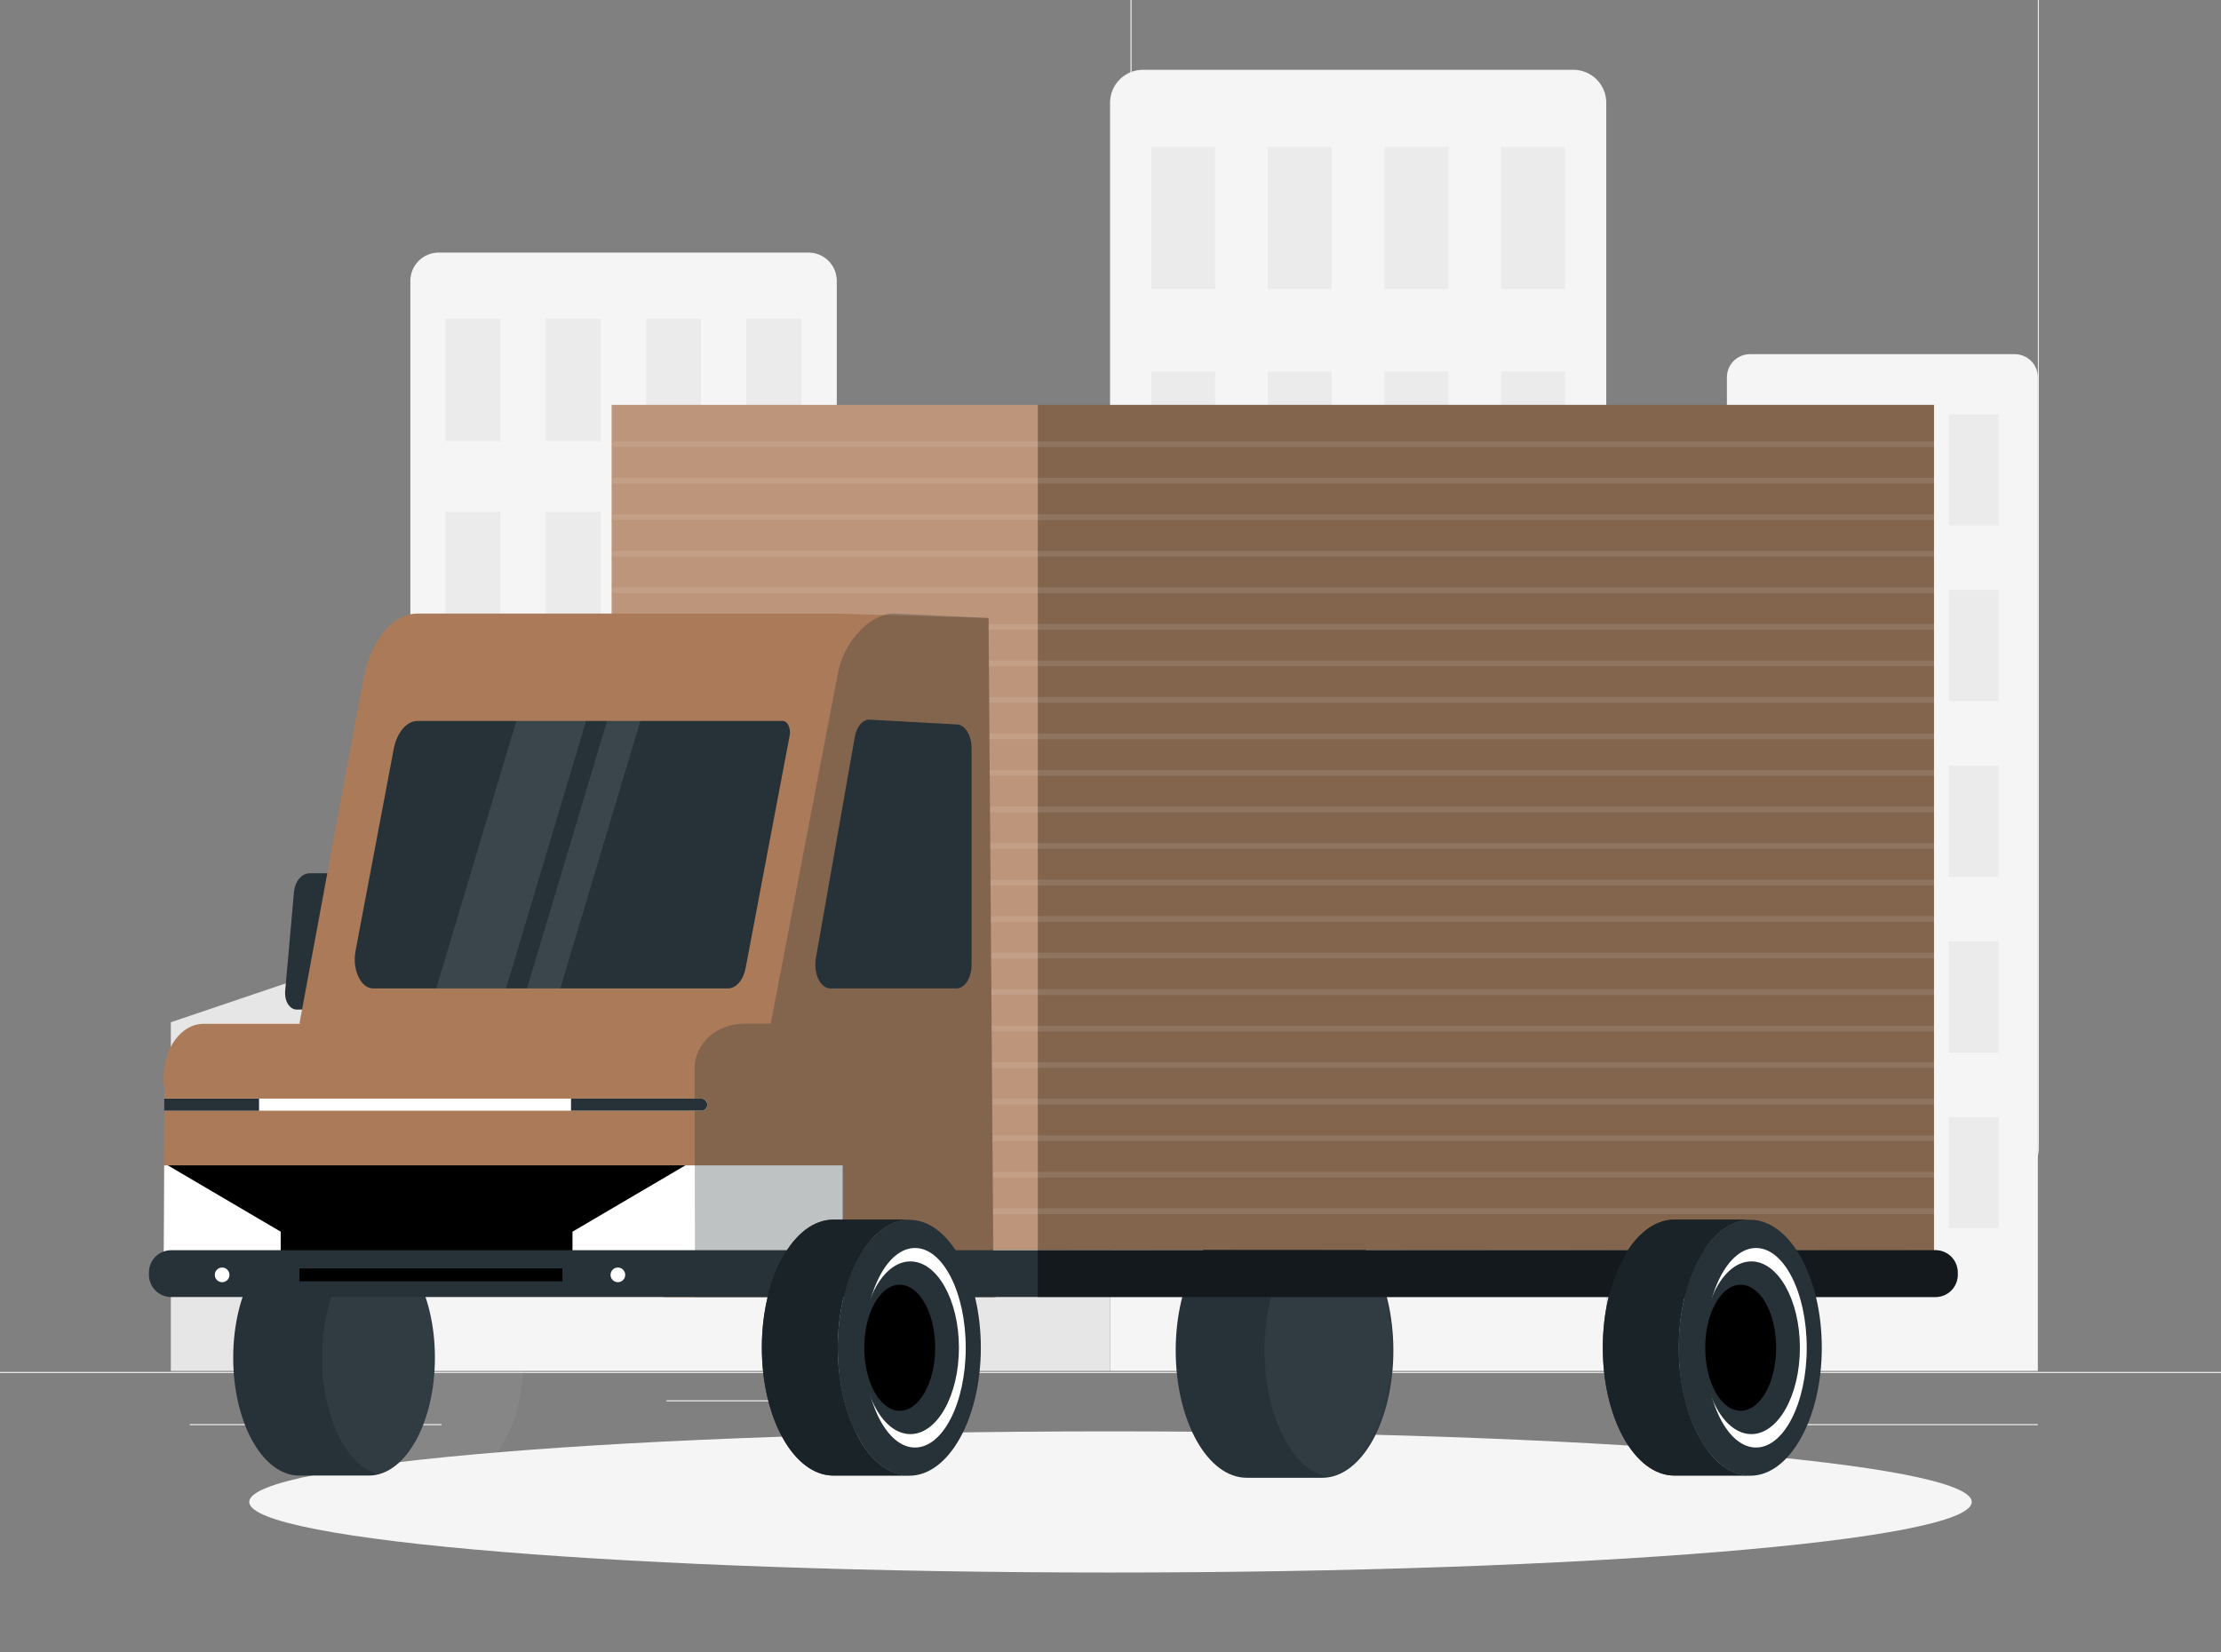 <svg width="774" height="576" viewBox="0 0 774 576" fill="none" xmlns="http://www.w3.org/2000/svg">
<rect x="0" y="0" width="774" height="576" fill="#808080" stroke="none"/>
<g clip-path="url(#clip0_16_2920)">
<path d="M774 478.226H0V478.613H774V478.226Z" fill="#EBEBEB"/>
<path d="M268.145 488.105H232.262V488.492H268.145V488.105Z" fill="#EBEBEB"/>
<path d="M710.176 496.405H622.451V496.792H710.176V496.405Z" fill="#EBEBEB"/>
<path d="M153.856 496.405H66.131V496.792H153.856V496.405Z" fill="#EBEBEB"/>
<path d="M701.724 409.167H402.805C400.463 409.159 398.22 408.225 396.564 406.569C394.908 404.912 393.974 402.668 393.966 400.326V-19.959C393.99 -22.289 394.932 -24.516 396.587 -26.157C398.241 -27.797 400.475 -28.719 402.805 -28.723H701.724C704.049 -28.715 706.278 -27.791 707.927 -26.15C709.576 -24.51 710.512 -22.285 710.532 -19.959V400.326C710.534 401.485 710.308 402.633 709.866 403.705C709.425 404.776 708.777 405.75 707.959 406.571C707.141 407.392 706.169 408.044 705.099 408.49C704.03 408.935 702.883 409.165 701.724 409.167ZM402.805 -28.414C400.566 -28.405 398.421 -27.512 396.838 -25.928C395.254 -24.345 394.361 -22.199 394.353 -19.959V400.326C394.361 402.566 395.254 404.711 396.838 406.295C398.421 407.879 400.566 408.772 402.805 408.78H701.724C703.963 408.772 706.108 407.879 707.691 406.295C709.275 404.711 710.168 402.566 710.176 400.326V-19.959C710.168 -22.199 709.275 -24.345 707.691 -25.928C706.108 -27.512 703.963 -28.405 701.724 -28.414H402.805Z" fill="#EBEBEB"/>
<path d="M152.788 88.042H281.736C283.034 88.04 284.319 88.294 285.518 88.79C286.717 89.286 287.807 90.013 288.724 90.931C289.642 91.849 290.369 92.939 290.865 94.138C291.36 95.338 291.614 96.623 291.612 97.921V477.87H143.004V97.906C143.008 95.304 144.038 92.81 145.869 90.963C147.701 89.116 150.187 88.067 152.788 88.042Z" fill="#F5F5F5"/>
<path d="M174.429 111.067H155.264V153.741H174.429V111.067Z" fill="#EBEBEB"/>
<path d="M279.228 111.067H260.064V153.741H279.228V111.067Z" fill="#EBEBEB"/>
<path d="M209.352 111.067H190.187V153.741H209.352V111.067Z" fill="#EBEBEB"/>
<path d="M244.29 111.067H225.126V153.741H244.29V111.067Z" fill="#EBEBEB"/>
<path d="M174.429 178.439H155.264V221.113H174.429V178.439Z" fill="#EBEBEB"/>
<path d="M279.228 178.439H260.064V221.113H279.228V178.439Z" fill="#EBEBEB"/>
<path d="M209.352 178.439H190.187V221.113H209.352V178.439Z" fill="#EBEBEB"/>
<path d="M244.29 178.439H225.126V221.113H244.29V178.439Z" fill="#EBEBEB"/>
<path d="M174.429 245.794H155.264V288.469H174.429V245.794Z" fill="#EBEBEB"/>
<path d="M279.228 245.794H260.064V288.469H279.228V245.794Z" fill="#EBEBEB"/>
<path d="M209.352 245.794H190.187V288.469H209.352V245.794Z" fill="#EBEBEB"/>
<path d="M244.29 245.794H225.126V288.469H244.29V245.794Z" fill="#EBEBEB"/>
<path d="M174.429 313.166H155.264V355.84H174.429V313.166Z" fill="#EBEBEB"/>
<path d="M279.228 313.166H260.064V355.84H279.228V313.166Z" fill="#EBEBEB"/>
<path d="M209.352 313.166H190.187V355.84H209.352V313.166Z" fill="#EBEBEB"/>
<path d="M244.29 313.166H225.126V355.84H244.29V313.166Z" fill="#EBEBEB"/>
<path d="M174.429 380.522H155.264V423.196H174.429V380.522Z" fill="#EBEBEB"/>
<path d="M279.228 380.522H260.064V423.196H279.228V380.522Z" fill="#EBEBEB"/>
<path d="M209.352 380.522H190.187V423.196H209.352V380.522Z" fill="#EBEBEB"/>
<path d="M244.29 380.522H225.126V423.196H244.29V380.522Z" fill="#EBEBEB"/>
<path d="M609.819 123.455H702.142C704.271 123.459 706.312 124.307 707.818 125.813C709.324 127.319 710.172 129.361 710.176 131.491V477.87H601.816V131.506C601.816 129.379 602.658 127.338 604.157 125.829C605.657 124.321 607.692 123.467 609.819 123.455Z" fill="#F5F5F5"/>
<path d="M633.008 144.405H615.593V183.192H633.008V144.405Z" fill="#EBEBEB"/>
<path d="M664.773 144.405H647.358V183.192H664.773V144.405Z" fill="#EBEBEB"/>
<path d="M696.523 144.405H679.108V183.192H696.523V144.405Z" fill="#EBEBEB"/>
<path d="M633.008 205.644H615.593V244.432H633.008V205.644Z" fill="#EBEBEB"/>
<path d="M664.773 205.644H647.358V244.432H664.773V205.644Z" fill="#EBEBEB"/>
<path d="M696.523 205.644H679.108V244.432H696.523V205.644Z" fill="#EBEBEB"/>
<path d="M633.008 266.899H615.593V305.687H633.008V266.899Z" fill="#EBEBEB"/>
<path d="M664.773 266.899H647.358V305.687H664.773V266.899Z" fill="#EBEBEB"/>
<path d="M696.523 266.899H679.108V305.687H696.523V266.899Z" fill="#EBEBEB"/>
<path d="M633.008 328.123H615.593V366.911H633.008V328.123Z" fill="#EBEBEB"/>
<path d="M664.773 328.123H647.358V366.911H664.773V328.123Z" fill="#EBEBEB"/>
<path d="M696.523 328.123H679.108V366.911H696.523V328.123Z" fill="#EBEBEB"/>
<path d="M633.008 389.378H615.593V428.166H633.008V389.378Z" fill="#EBEBEB"/>
<path d="M664.773 389.378H647.358V428.166H664.773V389.378Z" fill="#EBEBEB"/>
<path d="M696.523 389.378H679.108V428.166H696.523V389.378Z" fill="#EBEBEB"/>
<path d="M398.316 24.325H548.286C551.332 24.325 554.254 25.536 556.408 27.69C558.562 29.845 559.772 32.767 559.772 35.815V477.87H386.845V35.815C386.845 32.77 388.053 29.85 390.204 27.696C392.355 25.542 395.272 24.329 398.316 24.325Z" fill="#F5F5F5"/>
<path d="M423.486 51.128H401.195V100.77H423.486V51.128Z" fill="#EBEBEB"/>
<path d="M545.407 51.128H523.116V100.77H545.407V51.128Z" fill="#EBEBEB"/>
<path d="M464.121 51.128H441.83V100.77H464.121V51.128Z" fill="#EBEBEB"/>
<path d="M504.772 51.128H482.481V100.77H504.772V51.128Z" fill="#EBEBEB"/>
<path d="M423.486 129.509H401.195V179.151H423.486V129.509Z" fill="#EBEBEB"/>
<path d="M545.407 129.509H523.116V179.151H545.407V129.509Z" fill="#EBEBEB"/>
<path d="M464.121 129.509H441.83V179.151H464.121V129.509Z" fill="#EBEBEB"/>
<path d="M504.772 129.509H482.481V179.151H504.772V129.509Z" fill="#EBEBEB"/>
<path d="M423.486 207.889H401.195V257.531H423.486V207.889Z" fill="#EBEBEB"/>
<path d="M545.407 207.889H523.116V257.531H545.407V207.889Z" fill="#EBEBEB"/>
<path d="M464.121 207.889H441.83V257.531H464.121V207.889Z" fill="#EBEBEB"/>
<path d="M504.772 207.889H482.481V257.531H504.772V207.889Z" fill="#EBEBEB"/>
<path d="M423.486 286.254H401.195V335.896H423.486V286.254Z" fill="#EBEBEB"/>
<path d="M545.407 286.254H523.116V335.896H545.407V286.254Z" fill="#EBEBEB"/>
<path d="M464.121 286.254H441.83V335.896H464.121V286.254Z" fill="#EBEBEB"/>
<path d="M504.772 286.254H482.481V335.896H504.772V286.254Z" fill="#EBEBEB"/>
<path d="M423.486 364.62H401.195V414.262H423.486V364.62Z" fill="#EBEBEB"/>
<path d="M545.407 364.62H523.116V414.262H545.407V364.62Z" fill="#EBEBEB"/>
<path d="M464.121 364.62H441.83V414.262H464.121V364.62Z" fill="#EBEBEB"/>
<path d="M504.772 364.62H482.481V414.262H504.772V364.62Z" fill="#EBEBEB"/>
<path d="M386.83 186.769H291.566V477.886H386.83V186.769Z" fill="#E6E6E6"/>
<path d="M601.878 217.939H559.788V477.87H601.878V217.939Z" fill="#E6E6E6"/>
<path d="M142.911 477.87H59.536V356.335L142.911 328.123V477.87Z" fill="#E6E6E6"/>
<path d="M387 548.152C552.764 548.152 687.142 537.137 687.142 523.548C687.142 509.96 552.764 498.944 387 498.944C221.236 498.944 86.858 509.96 86.858 523.548C86.858 537.137 221.236 548.152 387 548.152Z" fill="#F5F5F5"/>
<path d="M460.809 426.385H434.493C420.793 426.385 409.725 446.252 409.725 470.763C409.725 495.274 420.824 515.125 434.493 515.125H460.809C474.508 515.125 485.577 495.259 485.577 470.763C485.577 446.267 474.508 426.385 460.809 426.385Z" fill="#263238"/>
<mask id="mask0_16_2920" style="mask-type:luminance" maskUnits="userSpaceOnUse" x="409" y="426" width="77" height="90">
<path d="M460.809 426.385H434.493C420.793 426.385 409.725 446.252 409.725 470.763C409.725 495.274 420.824 515.125 434.493 515.125H460.809C474.508 515.125 485.577 495.259 485.577 470.763C485.577 446.267 474.508 426.385 460.809 426.385Z" fill="white"/>
</mask>
<g mask="url(#mask0_16_2920)">
<path opacity="0.05" d="M491.769 426.385H465.453C451.753 426.385 440.685 446.252 440.685 470.763C440.685 495.274 451.784 515.125 465.453 515.125H491.769C505.468 515.125 516.537 495.259 516.537 470.763C516.537 446.267 505.468 426.385 491.769 426.385Z" fill="white"/>
</g>
<path d="M673.984 435.893L213.16 435.567V141.137H673.984V435.893Z" fill="#AB7B59"/>
<path opacity="0.3" d="M673.984 141.137H361.659V435.877H673.984V141.137Z" fill="#263238"/>
<path opacity="0.2" d="M361.659 141.137H213.16V441.699H361.659V141.137Z" fill="white"/>
<path opacity="0.1" d="M214.274 154.825H673.984" stroke="white" stroke-width="2" stroke-linecap="round" stroke-linejoin="round"/>
<path opacity="0.1" d="M214.274 167.569H673.984" stroke="white" stroke-width="2" stroke-linecap="round" stroke-linejoin="round"/>
<path opacity="0.1" d="M214.274 180.297H673.984" stroke="white" stroke-width="2" stroke-linecap="round" stroke-linejoin="round"/>
<path opacity="0.1" d="M214.274 193.024H673.984" stroke="white" stroke-width="2" stroke-linecap="round" stroke-linejoin="round"/>
<path opacity="0.1" d="M214.274 205.768H673.984" stroke="white" stroke-width="2" stroke-linecap="round" stroke-linejoin="round"/>
<path opacity="0.1" d="M214.274 218.496H673.984" stroke="white" stroke-width="2" stroke-linecap="round" stroke-linejoin="round"/>
<path opacity="0.1" d="M214.274 231.224H673.984" stroke="white" stroke-width="2" stroke-linecap="round" stroke-linejoin="round"/>
<path opacity="0.1" d="M214.274 243.952H673.984" stroke="white" stroke-width="2" stroke-linecap="round" stroke-linejoin="round"/>
<path opacity="0.1" d="M214.274 256.695H673.984" stroke="white" stroke-width="2" stroke-linecap="round" stroke-linejoin="round"/>
<path opacity="0.1" d="M214.274 269.423H673.984" stroke="white" stroke-width="2" stroke-linecap="round" stroke-linejoin="round"/>
<path opacity="0.1" d="M214.274 282.151H673.984" stroke="white" stroke-width="2" stroke-linecap="round" stroke-linejoin="round"/>
<path opacity="0.1" d="M214.274 294.894H673.984" stroke="white" stroke-width="2" stroke-linecap="round" stroke-linejoin="round"/>
<path opacity="0.1" d="M214.274 307.622H673.984" stroke="white" stroke-width="2" stroke-linecap="round" stroke-linejoin="round"/>
<path opacity="0.1" d="M214.274 320.35H673.984" stroke="white" stroke-width="2" stroke-linecap="round" stroke-linejoin="round"/>
<path opacity="0.1" d="M214.274 333.078H673.984" stroke="white" stroke-width="2" stroke-linecap="round" stroke-linejoin="round"/>
<path opacity="0.1" d="M214.274 345.822H673.984" stroke="white" stroke-width="2" stroke-linecap="round" stroke-linejoin="round"/>
<path opacity="0.1" d="M214.274 358.55H673.984" stroke="white" stroke-width="2" stroke-linecap="round" stroke-linejoin="round"/>
<path opacity="0.1" d="M214.274 371.277H673.984" stroke="white" stroke-width="2" stroke-linecap="round" stroke-linejoin="round"/>
<path opacity="0.1" d="M214.274 384.021H673.984" stroke="white" stroke-width="2" stroke-linecap="round" stroke-linejoin="round"/>
<path opacity="0.1" d="M214.274 396.749H673.984" stroke="white" stroke-width="2" stroke-linecap="round" stroke-linejoin="round"/>
<path opacity="0.1" d="M214.274 409.477H673.984" stroke="white" stroke-width="2" stroke-linecap="round" stroke-linejoin="round"/>
<path opacity="0.1" d="M214.274 422.22H673.984" stroke="white" stroke-width="2" stroke-linecap="round" stroke-linejoin="round"/>
<path d="M128.592 432.177H104.242C91.549 432.177 81.27 450.572 81.27 473.271C81.27 495.971 91.549 514.351 104.242 514.351H128.592C141.286 514.351 151.565 495.956 151.565 473.271C151.565 450.587 141.286 432.177 128.592 432.177Z" fill="#263238"/>
<path opacity="0.05" d="M159.568 432.177H135.202C122.509 432.177 112.23 450.572 112.23 473.271C112.23 495.971 122.509 514.351 135.202 514.351H159.568C172.246 514.351 182.54 495.956 182.54 473.271C182.54 450.587 172.246 432.177 159.568 432.177Z" fill="white"/>
<path d="M115.047 351.922H103.53C101.27 352 99.413 349.584 99.366 346.518C99.335 346.199 99.335 345.878 99.366 345.558L102.462 310.766C102.849 307.189 105.063 304.572 107.725 304.402H119.351C121.595 304.402 123.453 306.771 123.499 309.837C123.499 310.146 123.499 310.456 123.499 310.766L120.403 345.558C119.939 349.089 117.648 351.829 115.047 351.922Z" fill="#263238"/>
<path d="M126.564 236.999L104.351 356.831L346.195 451.594L344.507 215.43L291.318 213.882H145.62C136.859 213.804 129.134 223.219 126.564 236.999Z" fill="#AB7B59"/>
<path d="M306.504 256.277C297.479 255.874 289.383 263.276 286.736 274.316L268.439 350.993H233.222L231.302 452.151H347.139" fill="#AB7B59"/>
<path d="M130.032 344.552C126.487 344.552 123.623 340 123.623 334.394C123.622 333.417 123.715 332.442 123.902 331.483L137.199 261.124C138.314 255.286 141.719 251.291 145.574 251.307H272.789C274.166 251.307 275.296 253.072 275.296 255.271C275.299 255.66 275.263 256.049 275.188 256.432C272.402 270.925 263.346 318.941 259.878 337.305C259.073 341.61 256.566 344.552 253.686 344.552H130.032Z" fill="#263238"/>
<path d="M247.092 375.737C247.089 376.97 247.001 378.201 246.829 379.422L246.163 383.959L245.776 386.638L242.928 406.21L238.284 438.03L236.999 446.871H56.982V438.03L57.106 406.21L57.276 387.18V379.438C55.728 369.218 60.666 359.308 68.189 357.249C69.072 357.008 69.983 356.888 70.898 356.893H233.222C240.884 356.831 247.092 365.316 247.092 375.737Z" fill="#AB7B59"/>
<path d="M338.594 260.829V336.252C338.594 340.82 336.257 344.536 333.362 344.552H289.368C286.473 344.552 284.135 340.836 284.135 336.252C284.134 335.505 284.197 334.759 284.321 334.023L297.882 256.912C298.532 253.211 300.699 250.718 303.114 250.858L333.548 252.53C336.365 252.7 338.594 256.37 338.594 260.829Z" fill="#263238"/>
<path opacity="0.1" d="M204.243 251.307H179.939L152.029 344.552H176.348L204.243 251.307Z" fill="white"/>
<path opacity="0.1" d="M223.16 251.307H211.55L183.655 344.552H195.249L223.16 251.307Z" fill="white"/>
<path d="M293.733 406.21V438.03H57.013L57.137 406.21H293.733Z" fill="black"/>
<path d="M260.761 406.21H238.872L199.506 429.343V438.03H293.733V406.21H260.761Z" fill="white"/>
<path d="M97.818 429.343V438.03H57.013L57.137 406.21H58.468L97.818 429.343Z" fill="white"/>
<path opacity="0.3" d="M346.303 452.151L344.507 215.43L311.999 213.882C303.888 213.479 294.522 222.909 292.154 233.841L268.593 356.831H259.414C249.104 356.831 242.045 364.341 242.061 372.315L242.2 452.182H346.303" fill="#263238"/>
<path d="M246.488 385.074C246.485 385.367 246.42 385.657 246.297 385.924C246.174 386.191 245.997 386.429 245.776 386.622C245.398 386.974 244.899 387.167 244.383 387.164H57.276V382.952H244.429C244.786 382.953 245.136 383.045 245.447 383.218C245.758 383.391 246.021 383.641 246.209 383.943C246.405 384.287 246.502 384.678 246.488 385.074Z" fill="white"/>
<path d="M90.279 382.968V387.18H57.214L57.23 382.968H90.279Z" fill="#263238"/>
<path d="M246.488 385.074C246.485 385.367 246.42 385.657 246.297 385.924C246.174 386.191 245.997 386.429 245.776 386.622C245.397 386.974 244.899 387.167 244.383 387.164H198.995V382.952H244.383C244.739 382.953 245.089 383.045 245.401 383.218C245.712 383.391 245.974 383.641 246.163 383.943C246.375 384.282 246.488 384.674 246.488 385.074Z" fill="#263238"/>
<path d="M682.25 443.542V444.378C682.25 446.431 681.435 448.401 679.983 449.852C678.532 451.304 676.563 452.12 674.51 452.12H59.644C57.592 452.12 55.623 451.304 54.171 449.852C52.72 448.401 51.904 446.431 51.904 444.378V443.542C51.904 441.489 52.72 439.519 54.171 438.067C55.623 436.616 57.592 435.8 59.644 435.8H674.51C676.563 435.8 678.532 436.616 679.983 438.067C681.435 439.519 682.25 441.489 682.25 443.542Z" fill="#263238"/>
<path d="M195.992 442.164H104.351V446.639H195.992V442.164Z" fill="black"/>
<path d="M79.97 444.393C79.97 444.898 79.82 445.391 79.54 445.811C79.26 446.231 78.862 446.558 78.397 446.752C77.931 446.946 77.418 446.997 76.923 446.9C76.428 446.803 75.973 446.561 75.615 446.205C75.257 445.85 75.013 445.396 74.912 444.901C74.812 444.407 74.86 443.893 75.051 443.426C75.242 442.959 75.567 442.559 75.985 442.277C76.403 441.994 76.895 441.841 77.4 441.838C77.737 441.836 78.07 441.901 78.382 442.028C78.694 442.156 78.977 442.344 79.216 442.581C79.455 442.819 79.644 443.101 79.774 443.412C79.903 443.723 79.97 444.056 79.97 444.393Z" fill="white"/>
<path d="M217.881 444.393C217.881 444.899 217.731 445.393 217.451 445.813C217.17 446.233 216.771 446.561 216.304 446.754C215.838 446.947 215.324 446.998 214.828 446.899C214.333 446.801 213.878 446.557 213.521 446.2C213.163 445.843 212.92 445.388 212.822 444.892C212.723 444.396 212.774 443.883 212.967 443.416C213.16 442.949 213.488 442.55 213.908 442.269C214.328 441.988 214.822 441.839 215.327 441.839C215.662 441.839 215.994 441.905 216.304 442.033C216.614 442.162 216.896 442.35 217.133 442.587C217.37 442.824 217.558 443.106 217.687 443.416C217.815 443.726 217.881 444.058 217.881 444.393Z" fill="white"/>
<path d="M291.937 469.756C291.937 445.121 303.098 425.147 316.876 425.147H290.42C276.659 425.147 265.497 445.121 265.497 469.756C265.497 494.392 276.659 514.351 290.42 514.351H316.876C303.098 514.397 291.937 494.438 291.937 469.756Z" fill="black"/>
<path opacity="0.7" d="M291.937 469.756C291.937 445.121 303.098 425.147 316.876 425.147H290.42C276.659 425.147 265.497 445.121 265.497 469.756C265.497 494.392 276.659 514.351 290.42 514.351H316.876C303.098 514.397 291.937 494.438 291.937 469.756Z" fill="#263238"/>
<path d="M316.876 514.413C330.649 514.413 341.814 494.44 341.814 469.803C341.814 445.166 330.649 425.193 316.876 425.193C303.103 425.193 291.937 445.166 291.937 469.803C291.937 494.44 303.103 514.413 316.876 514.413Z" fill="#263238"/>
<path d="M318.872 504.58C328.636 504.58 336.551 489.01 336.551 469.803C336.551 450.596 328.636 435.026 318.872 435.026C309.109 435.026 301.194 450.596 301.194 469.803C301.194 489.01 309.109 504.58 318.872 504.58Z" fill="white"/>
<path d="M317.263 499.904C326.607 499.904 334.182 486.427 334.182 469.803C334.182 453.178 326.607 439.702 317.263 439.702C307.918 439.702 300.343 453.178 300.343 469.803C300.343 486.427 307.918 499.904 317.263 499.904Z" fill="#263238"/>
<path d="M313.547 491.775C320.37 491.775 325.9 481.938 325.9 469.803C325.9 457.668 320.37 447.831 313.547 447.831C306.725 447.831 301.194 457.668 301.194 469.803C301.194 481.938 306.725 491.775 313.547 491.775Z" fill="black"/>
<path opacity="0.5" d="M682.25 443.542V444.378C682.25 446.431 681.435 448.401 679.983 449.852C678.532 451.304 676.563 452.12 674.51 452.12H361.659V435.8H674.51C676.563 435.8 678.532 436.616 679.983 438.067C681.435 439.519 682.25 441.489 682.25 443.542Z" fill="black"/>
<path d="M585.02 469.756C585.02 445.121 596.181 425.147 609.943 425.147H583.503C569.726 425.147 558.565 445.121 558.565 469.756C558.565 494.392 569.726 514.351 583.503 514.351H609.912C596.181 514.397 585.02 494.438 585.02 469.756Z" fill="black"/>
<path opacity="0.7" d="M585.02 469.756C585.02 445.121 596.181 425.147 609.943 425.147H583.503C569.726 425.147 558.565 445.121 558.565 469.756C558.565 494.392 569.726 514.351 583.503 514.351H609.912C596.181 514.397 585.02 494.438 585.02 469.756Z" fill="#263238"/>
<path d="M609.943 514.413C623.716 514.413 634.881 494.44 634.881 469.803C634.881 445.166 623.716 425.193 609.943 425.193C596.17 425.193 585.005 445.166 585.005 469.803C585.005 494.44 596.17 514.413 609.943 514.413Z" fill="#263238"/>
<path d="M611.955 504.58C621.719 504.58 629.633 489.01 629.633 469.803C629.633 450.596 621.719 435.026 611.955 435.026C602.192 435.026 594.277 450.596 594.277 469.803C594.277 489.01 602.192 504.58 611.955 504.58Z" fill="white"/>
<path d="M610.33 499.904C619.674 499.904 627.25 486.427 627.25 469.803C627.25 453.178 619.674 439.702 610.33 439.702C600.985 439.702 593.41 453.178 593.41 469.803C593.41 486.427 600.985 499.904 610.33 499.904Z" fill="#263238"/>
<path d="M606.615 491.775C613.437 491.775 618.968 481.938 618.968 469.803C618.968 457.668 613.437 447.831 606.615 447.831C599.792 447.831 594.262 457.668 594.262 469.803C594.262 481.938 599.792 491.775 606.615 491.775Z" fill="black"/>
</g>
<defs>
<clipPath id="clip0_16_2920">
<rect width="774" height="576" fill="white"/>
</clipPath>
</defs>
</svg>
